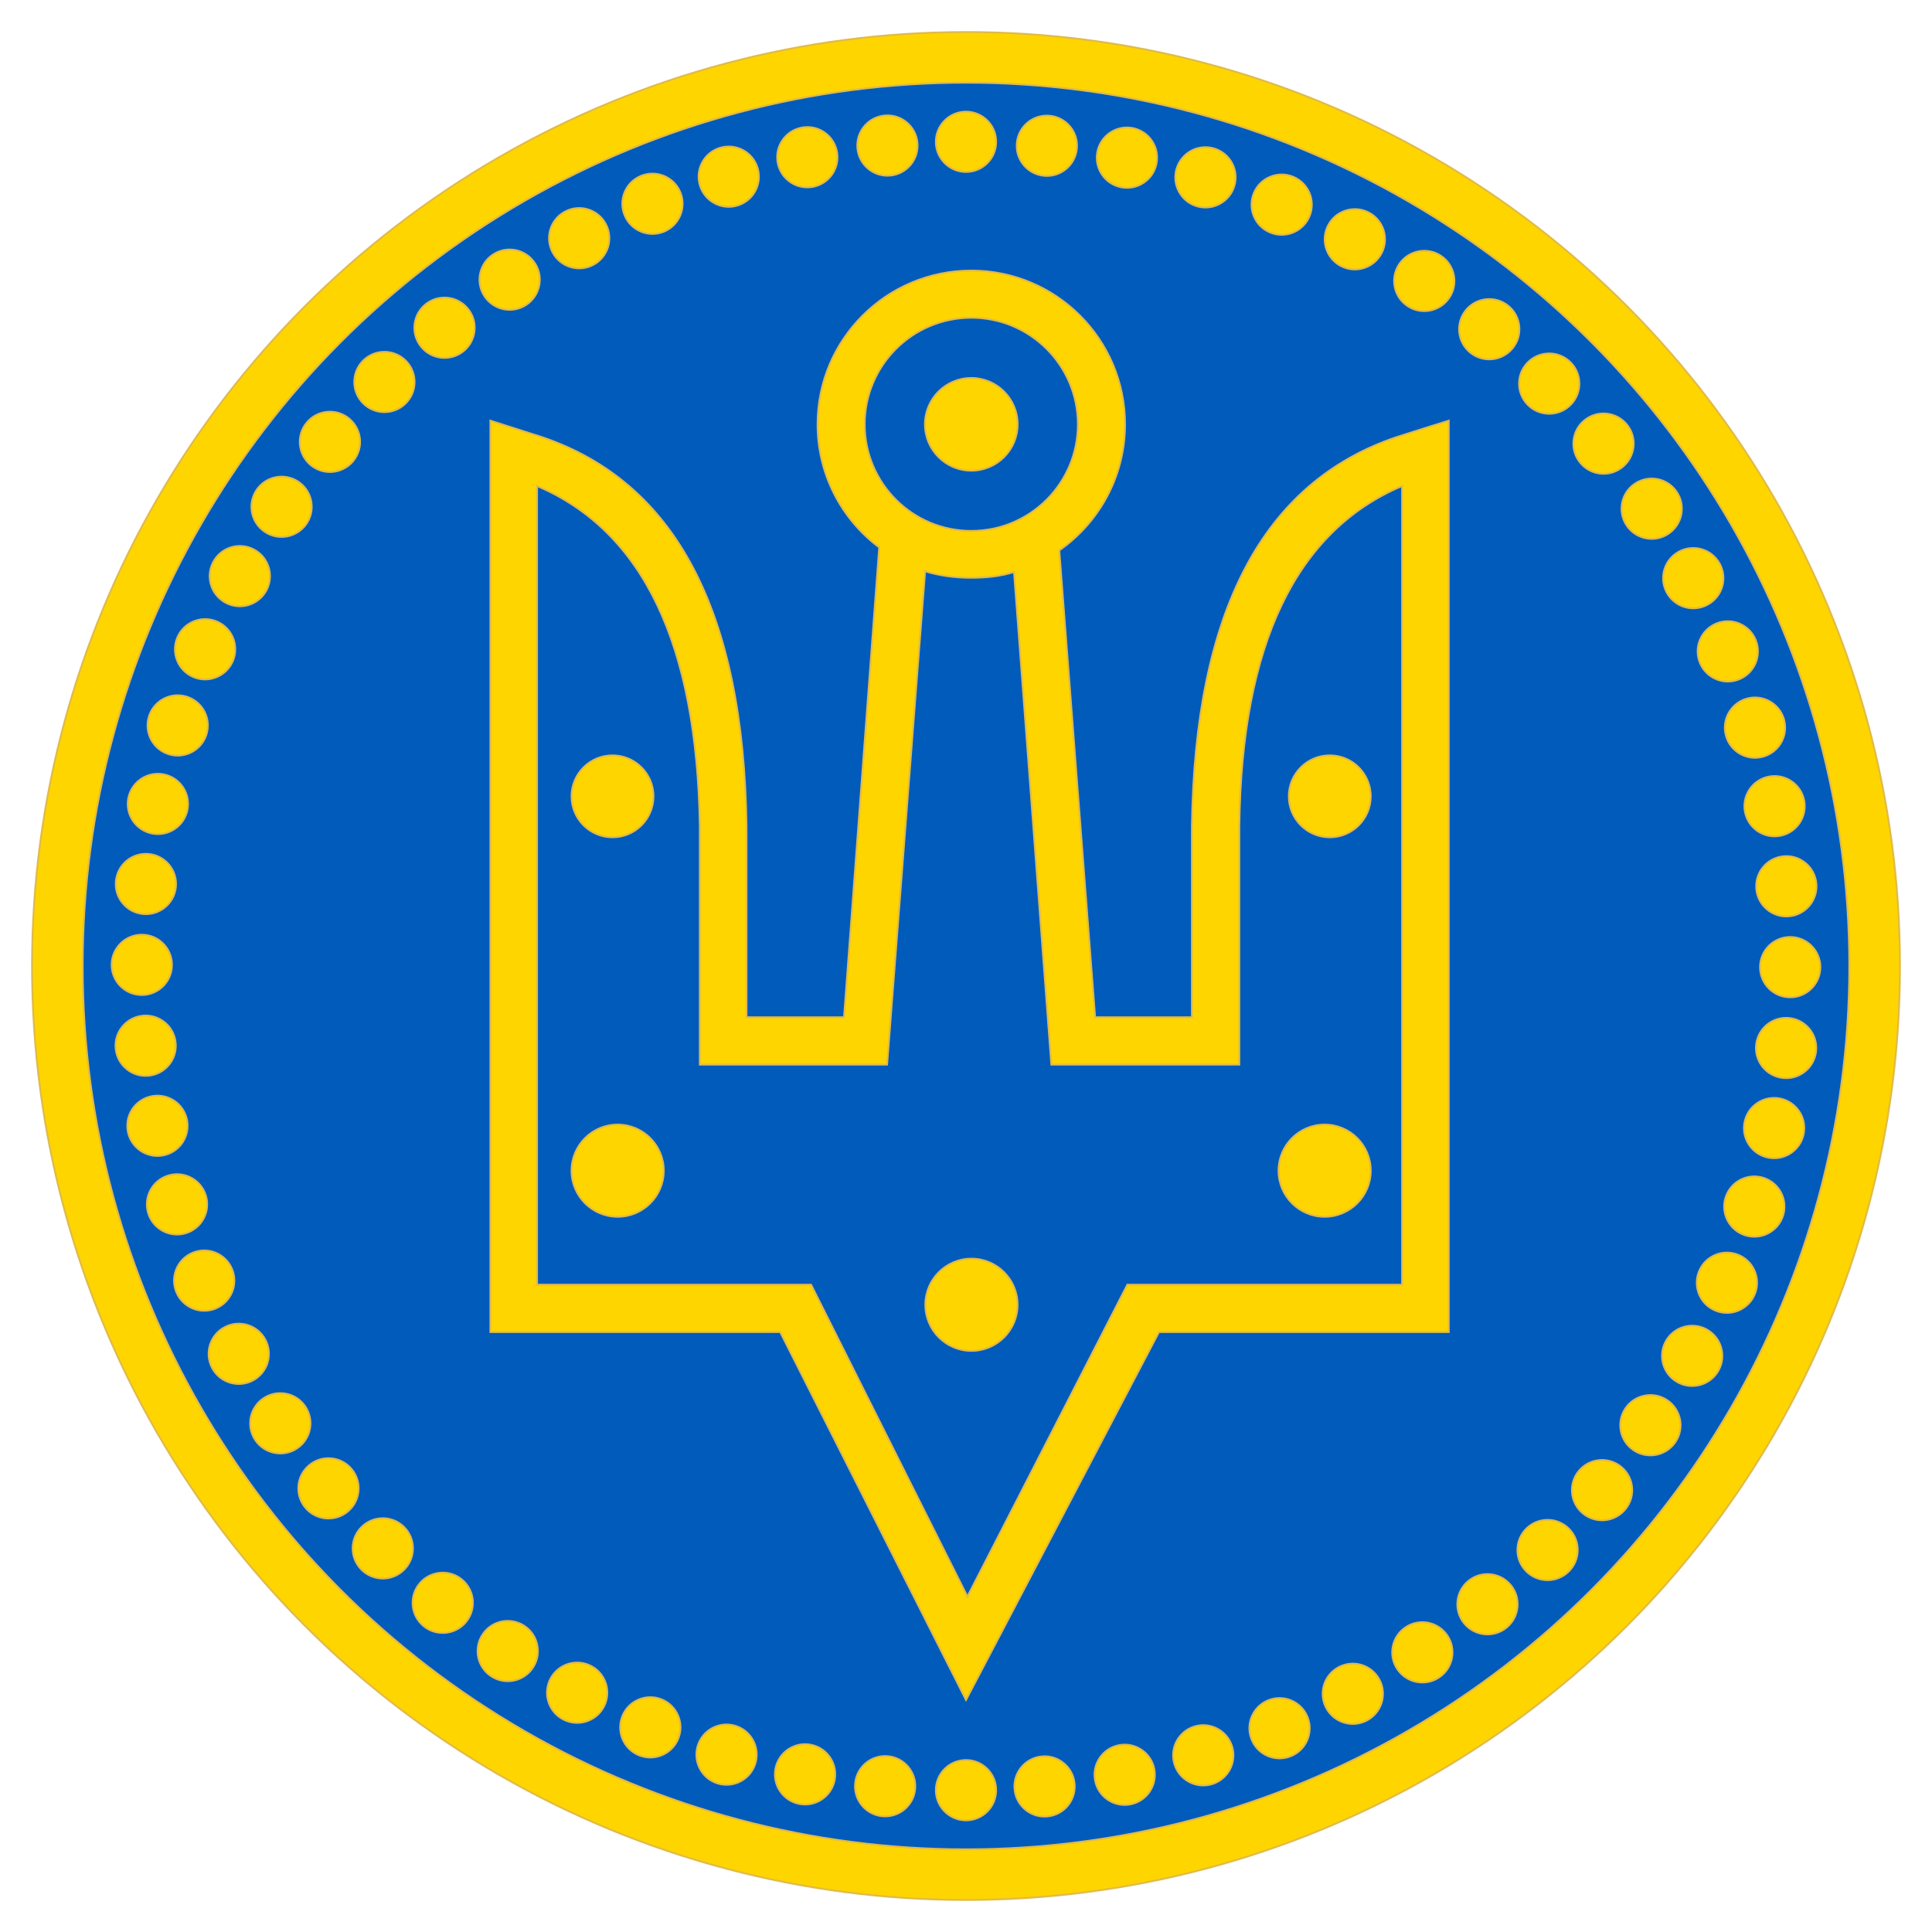 <?xml version="1.0" encoding="utf-8"?>
<!-- Generator: Adobe Illustrator 16.0.3, SVG Export Plug-In . SVG Version: 6.00 Build 0)  -->
<svg version="1.1" id="Ebene_1" xmlns="http://www.w3.org/2000/svg" xmlns:xlink="http://www.w3.org/1999/xlink" x="0px" y="0px"
	 width="620.6px" height="620.6px" viewBox="0 0 620.6 620.6" enable-background="new 0 0 620.6 620.6" xml:space="preserve">
<circle fill="#FFD500" stroke="#E0BB47" stroke-width="0.6" stroke-miterlimit="10" cx="310.3" cy="310.3" r="300"/>
<circle fill="#005BBB" stroke="#E0BB47" stroke-width="0.6" stroke-miterlimit="10" cx="310.3" cy="310.3" r="283.75"/>
<path fill="#FFD500" stroke="#E0BB47" stroke-width="0.6" stroke-miterlimit="10" d="M319.975,45.55
	c0,5.344-4.331,9.675-9.675,9.675s-9.675-4.331-9.675-9.675s4.331-9.675,9.675-9.675S319.975,40.206,319.975,45.55z M310.3,565.375
	c-5.344,0-9.675,4.331-9.675,9.675s4.331,9.675,9.675,9.675s9.675-4.331,9.675-9.675S315.644,565.375,310.3,565.375z
	 M337.222,37.199c-5.318-0.524-10.053,3.361-10.578,8.679c-0.524,5.318,3.361,10.053,8.679,10.577s10.053-3.361,10.577-8.679
	C346.425,42.458,342.54,37.723,337.222,37.199z M285.276,564.145c-5.318-0.524-10.053,3.361-10.577,8.679
	c-0.524,5.318,3.361,10.054,8.679,10.577c5.318,0.524,10.053-3.36,10.578-8.679C294.479,569.404,290.594,564.669,285.276,564.145z
	 M363.885,41.157c-5.241-1.043-10.334,2.358-11.378,7.6c-1.043,5.241,2.359,10.334,7.6,11.378c5.241,1.043,10.334-2.358,11.377-7.6
	C372.527,47.294,369.125,42.201,363.885,41.157z M260.494,560.465c-5.241-1.043-10.334,2.359-11.378,7.6
	c-1.043,5.241,2.358,10.335,7.599,11.377c5.242,1.044,10.334-2.357,11.378-7.599C269.136,566.603,265.734,561.509,260.494,560.465z
	 M390.03,47.712c-5.114-1.553-10.516,1.333-12.069,6.447c-1.552,5.113,1.333,10.516,6.447,12.068s10.516-1.333,12.068-6.447
	C398.029,54.667,395.144,49.265,390.03,47.712z M236.192,554.372c-5.114-1.553-10.516,1.334-12.069,6.446
	c-1.553,5.114,1.333,10.517,6.446,12.068c5.114,1.553,10.516-1.333,12.069-6.446C244.19,561.328,241.305,555.925,236.192,554.372z
	 M415.406,56.801c-4.937-2.047-10.596,0.295-12.643,5.232c-2.046,4.936,0.295,10.596,5.231,12.643s10.596-0.295,12.643-5.232
	C422.685,64.507,420.343,58.848,415.406,56.801z M212.605,545.925c-4.937-2.047-10.596,0.296-12.643,5.23
	c-2.047,4.938,0.295,10.597,5.231,12.643c4.937,2.047,10.596-0.295,12.643-5.23C219.882,553.632,217.541,547.972,212.605,545.925z
	 M439.769,68.335c-4.712-2.521-10.573-0.746-13.095,3.966c-2.521,4.711-0.746,10.574,3.966,13.095
	c4.712,2.521,10.573,0.746,13.095-3.967C446.256,76.718,444.48,70.856,439.769,68.335z M189.96,535.204
	c-4.712-2.521-10.574-0.745-13.095,3.965c-2.521,4.713-0.746,10.574,3.966,13.095c4.712,2.521,10.574,0.746,13.095-3.965
	C196.447,543.588,194.671,537.726,189.96,535.204z M462.882,82.204c-4.441-2.972-10.449-1.78-13.421,2.663
	c-2.971,4.441-1.779,10.449,2.662,13.42c4.442,2.972,10.449,1.78,13.421-2.663C468.516,91.183,467.323,85.175,462.882,82.204z
	 M168.477,522.313c-4.442-2.972-10.45-1.779-13.421,2.661c-2.972,4.442-1.78,10.45,2.662,13.421
	c4.442,2.972,10.45,1.779,13.421-2.661C174.109,531.293,172.918,525.285,168.477,522.313z M484.523,98.273
	c-4.129-3.393-10.225-2.796-13.618,1.333c-3.392,4.128-2.796,10.224,1.333,13.617c4.13,3.393,10.225,2.796,13.617-1.333
	C489.249,107.761,488.651,101.666,484.523,98.273z M148.362,507.377c-4.129-3.393-10.225-2.796-13.617,1.332
	c-3.393,4.13-2.797,10.226,1.332,13.617c4.129,3.394,10.225,2.796,13.618-1.331C153.086,516.866,152.49,510.771,148.362,507.377z
	 M504.483,116.388c-3.775-3.782-9.9-3.786-13.683-0.009c-3.78,3.776-3.786,9.9-0.01,13.682c3.777,3.782,9.901,3.786,13.683,0.009
	C508.256,126.294,508.259,120.169,504.483,116.388z M129.809,490.539c-3.777-3.781-9.901-3.785-13.682-0.01
	c-3.782,3.777-3.787,9.901-0.01,13.682c3.776,3.783,9.901,3.786,13.682,0.012C133.579,500.446,133.584,494.321,129.809,490.539z
	 M522.57,136.373c-3.386-4.134-9.481-4.739-13.616-1.351c-4.132,3.387-4.738,9.481-1.352,13.614
	c3.389,4.134,9.482,4.739,13.616,1.351C525.353,146.602,525.956,140.507,522.57,136.373z M112.998,471.963
	c-3.388-4.134-9.482-4.738-13.615-1.353c-4.134,3.389-4.74,9.482-1.353,13.615c3.387,4.136,9.482,4.739,13.615,1.354
	C115.777,482.192,116.383,476.097,112.998,471.963z M538.609,158.037c-2.964-4.446-8.971-5.646-13.418-2.68
	c-4.444,2.965-5.646,8.97-2.681,13.416c2.967,4.447,8.972,5.646,13.418,2.68C540.375,168.489,541.573,162.483,538.609,158.037z
	 M98.089,451.827c-2.966-4.446-8.972-5.646-13.417-2.682c-4.447,2.967-5.647,8.972-2.682,13.417
	c2.965,4.447,8.972,5.646,13.417,2.683C99.853,462.28,101.053,456.272,98.089,451.827z M552.445,181.169
	c-2.513-4.715-8.373-6.499-13.09-3.984c-4.714,2.515-6.498,8.373-3.984,13.088c2.517,4.716,8.375,6.5,13.091,3.983
	C553.178,191.745,554.959,185.885,552.445,181.169z M85.229,430.326c-2.515-4.716-8.375-6.499-13.088-3.985
	c-4.717,2.517-6.5,8.374-3.986,13.089c2.515,4.717,8.375,6.5,13.089,3.986C85.958,440.901,87.742,435.04,85.229,430.326z
	 M563.945,205.548c-2.038-4.939-7.695-7.289-12.636-5.249c-4.938,2.04-7.288,7.695-5.249,12.634c2.042,4.94,7.697,7.29,12.637,5.249
	C563.637,216.144,565.984,210.487,563.945,205.548z M74.539,407.667c-2.04-4.94-7.696-7.289-12.634-5.25
	c-4.941,2.041-7.291,7.695-5.25,12.635c2.04,4.94,7.696,7.29,12.635,5.251C74.228,418.263,76.578,412.604,74.539,407.667z
	 M572.998,230.937c-1.543-5.115-6.942-8.009-12.06-6.463c-5.113,1.546-8.008,6.943-6.463,12.058
	c1.547,5.117,6.944,8.01,12.061,6.463C571.651,241.452,574.543,236.052,572.998,230.937z M66.124,384.068
	c-1.545-5.117-6.944-8.01-12.058-6.464c-5.117,1.546-8.01,6.943-6.465,12.059c1.546,5.118,6.944,8.01,12.06,6.465
	C64.775,394.583,67.669,389.182,66.124,384.068z M579.517,257.092c-1.033-5.242-6.123-8.652-11.367-7.616
	c-5.24,1.037-8.65,6.124-7.614,11.366c1.037,5.244,6.125,8.653,11.368,7.615C577.145,267.423,580.553,262.333,579.517,257.092z
	 M60.065,359.758c-1.036-5.244-6.125-8.652-11.366-7.616c-5.244,1.037-8.653,6.124-7.617,11.366
	c1.037,5.244,6.125,8.653,11.367,7.617C57.691,370.089,61.101,364.999,60.065,359.758z M583.438,283.76
	c-0.514-5.318-5.244-9.211-10.564-8.694c-5.317,0.518-9.21,5.246-8.693,10.564c0.518,5.321,5.247,9.212,10.566,8.693
	C580.063,293.809,583.955,289.077,583.438,283.76z M56.42,334.97c-0.517-5.32-5.246-9.211-10.563-8.694
	c-5.321,0.518-9.212,5.245-8.695,10.564c0.517,5.321,5.247,9.212,10.565,8.696C53.044,345.019,56.937,340.287,56.42,334.97z
	 M584.724,310.684c0.011-5.343-4.315-9.681-9.66-9.688c-5.343-0.006-9.681,4.317-9.688,9.661c-0.007,5.346,4.318,9.682,9.663,9.688
	C580.38,320.353,584.717,316.026,584.724,310.684z M55.224,309.945c0.008-5.345-4.317-9.682-9.659-9.689
	c-5.346-0.007-9.682,4.316-9.69,9.66c-0.007,5.346,4.317,9.682,9.662,9.69C50.879,319.613,55.217,315.287,55.224,309.945z
	 M583.362,337.604c0.535-5.316-3.345-10.058-8.663-10.59c-5.316-0.53-10.058,3.347-10.59,8.664
	c-0.531,5.319,3.348,10.059,8.666,10.589C578.091,346.8,582.831,342.92,583.362,337.604z M56.489,284.922
	c0.532-5.318-3.346-10.059-8.662-10.589c-5.319-0.532-10.059,3.345-10.591,8.663c-0.532,5.319,3.347,10.059,8.665,10.592
	C51.217,294.118,55.958,290.238,56.489,284.922z M579.366,364.261c1.055-5.238-2.342-10.337-7.582-11.389
	c-5.239-1.049-10.338,2.344-11.389,7.583c-1.051,5.242,2.345,10.339,7.585,11.388C573.218,372.896,578.316,369.499,579.366,364.261z
	 M60.203,260.145c1.052-5.241-2.343-10.338-7.582-11.388c-5.241-1.051-10.338,2.342-11.389,7.582
	c-1.051,5.241,2.343,10.339,7.583,11.391C54.054,268.779,59.153,265.383,60.203,260.145z M572.774,390.397
	c1.563-5.109-1.316-10.517-6.428-12.078c-5.111-1.558-10.519,1.318-12.078,6.429c-1.56,5.113,1.319,10.519,6.432,12.078
	C565.809,398.387,571.216,395.507,572.774,390.397z M66.33,235.852c1.561-5.112-1.318-10.519-6.428-12.077
	c-5.113-1.56-10.518,1.317-12.078,6.428c-1.561,5.113,1.317,10.519,6.429,12.08C59.364,243.841,64.771,240.961,66.33,235.852z
	 M563.65,415.761c2.058-4.932-0.278-10.596-5.212-12.65c-4.934-2.052-10.597,0.28-12.65,5.213
	c-2.054,4.937,0.281,10.599,5.216,12.65C555.935,423.028,561.598,420.692,563.65,415.761z M74.811,212.276
	c2.055-4.935-0.279-10.597-5.212-12.649c-4.935-2.054-10.596,0.278-12.65,5.212c-2.055,4.935,0.279,10.597,5.213,12.652
	C67.094,219.543,72.758,217.208,74.811,212.276z M552.082,440.106c2.531-4.706,0.763-10.571-3.945-13.101
	c-4.709-2.525-10.573-0.761-13.101,3.947c-2.528,4.711-0.761,10.575,3.949,13.101C543.69,446.582,549.556,444.813,552.082,440.106z
	 M85.563,189.647c2.529-4.709,0.762-10.574-3.946-13.1c-4.709-2.528-10.572-0.762-13.101,3.946
	c-2.529,4.709-0.762,10.574,3.946,13.103C77.171,196.122,83.037,194.354,85.563,189.647z M538.182,463.2
	c2.98-4.436,1.796-10.445-2.642-13.425c-4.438-2.975-10.447-1.794-13.425,2.644c-2.978,4.439-1.794,10.449,2.646,13.425
	C529.194,468.821,535.205,467.637,538.182,463.2z M98.483,168.182c2.979-4.439,1.795-10.448-2.642-13.424
	c-4.438-2.978-10.446-1.795-13.424,2.642c-2.979,4.438-1.796,10.448,2.642,13.426C89.497,173.801,95.508,172.617,98.483,168.182z
	 M522.082,484.818c3.401-4.121,2.813-10.219-1.312-13.619c-4.125-3.396-10.221-2.81-13.619,1.314
	c-3.399,4.126-2.811,10.223,1.315,13.619C512.587,489.531,518.685,488.941,522.082,484.818z M113.448,148.087
	c3.4-4.125,2.812-10.222-1.312-13.619c-4.125-3.399-10.22-2.812-13.619,1.313c-3.4,4.125-2.813,10.221,1.312,13.621
	C103.953,152.798,110.051,152.209,113.448,148.087z M503.939,504.753c3.789-3.768,3.802-9.894,0.031-13.682
	c-3.772-3.784-9.896-3.799-13.683-0.028c-3.788,3.772-3.8,9.897-0.027,13.683C494.027,508.512,500.154,508.523,503.939,504.753z
	 M130.311,129.558c3.788-3.772,3.801-9.897,0.03-13.682c-3.771-3.788-9.895-3.801-13.682-0.03c-3.788,3.772-3.802,9.896-0.03,13.684
	C120.4,133.314,126.526,133.327,130.311,129.558z M483.929,522.812c4.141-3.378,4.754-9.473,1.373-13.612
	c-3.383-4.136-9.476-4.751-13.613-1.37c-4.14,3.382-4.753,9.477-1.37,13.613C473.695,525.58,479.792,526.192,483.929,522.812z
	 M148.911,112.772c4.14-3.383,4.753-9.477,1.373-13.613c-3.382-4.139-9.474-4.753-13.613-1.373
	c-4.14,3.382-4.754,9.476-1.373,13.615C138.679,115.538,144.774,116.151,148.911,112.772z M462.243,538.82
	c4.452-2.956,5.66-8.961,2.701-13.412c-2.96-4.447-8.963-5.657-13.413-2.699c-4.451,2.96-5.659,8.965-2.698,13.413
	C451.787,540.571,457.795,541.779,462.243,538.82z M169.067,97.893c4.452-2.96,5.66-8.965,2.702-13.413
	c-2.959-4.451-8.962-5.66-13.413-2.702c-4.452,2.96-5.661,8.964-2.702,13.415C158.614,99.641,164.62,100.849,169.067,97.893z
	 M439.092,552.624c4.721-2.505,6.512-8.362,4.004-13.082c-2.51-4.717-8.365-6.51-13.084-4.002c-4.72,2.509-6.512,8.366-4.001,13.083
	C428.514,553.341,434.374,555.133,439.092,552.624z M190.587,85.062c4.721-2.509,6.512-8.367,4.004-13.083
	c-2.509-4.72-8.364-6.512-13.083-4.004c-4.721,2.509-6.513,8.365-4.004,13.084C180.013,85.776,185.87,87.568,190.587,85.062z
	 M414.697,564.09c4.944-2.029,7.301-7.683,5.269-12.626c-2.035-4.94-7.687-7.299-12.629-5.267
	c-4.942,2.034-7.301,7.688-5.265,12.628C404.101,563.766,409.757,566.124,414.697,564.09z M213.261,74.404
	c4.944-2.034,7.302-7.688,5.269-12.627c-2.034-4.944-7.685-7.301-12.627-5.269c-4.944,2.033-7.303,7.686-5.269,12.628
	C202.668,74.077,208.321,76.435,213.261,74.404z M389.296,573.107c5.12-1.534,8.02-6.93,6.482-12.048
	c-1.541-5.116-6.934-8.018-12.052-6.48c-5.118,1.539-8.02,6.935-6.479,12.051C378.782,571.745,384.18,574.647,389.296,573.107z
	 M236.872,66.022c5.12-1.54,8.021-6.934,6.482-12.049c-1.539-5.12-6.932-8.02-12.049-6.482c-5.12,1.539-8.021,6.932-6.482,12.051
	C226.361,64.658,231.756,67.559,236.872,66.022z M363.132,579.59c5.246-1.024,8.66-6.11,7.633-11.354
	c-1.032-5.242-6.114-8.659-11.357-7.631c-5.245,1.029-8.662,6.114-7.629,11.356C352.803,577.202,357.89,580.62,363.132,579.59z
	 M261.19,59.997c5.246-1.03,8.663-6.114,7.633-11.355c-1.029-5.246-6.111-8.662-11.355-7.633c-5.246,1.029-8.663,6.112-7.633,11.356
	C250.865,57.608,255.949,61.024,261.19,59.997z M336.459,583.474c5.321-0.505,9.218-5.231,8.71-10.551
	c-0.512-5.318-5.235-9.217-10.554-8.708c-5.32,0.51-9.219,5.235-8.707,10.553C326.414,580.084,331.141,583.985,336.459,583.474z
	 M285.983,56.386c5.322-0.51,9.221-5.234,8.71-10.551c-0.509-5.322-5.232-9.22-10.552-8.71c-5.321,0.509-9.22,5.232-8.71,10.553
	C275.941,52.996,280.667,56.895,285.983,56.386z"/>
<path fill="#FFD500" stroke="#E0BB47" stroke-width="0.6" stroke-miterlimit="10" d="M448.546,140.434
	c-42.856,14.51-64.745,55.969-65.668,125.067v61.268h-31.106l-11.523-149.984c12.768-8.925,21.126-23.725,21.126-40.485
	c0-27.269-22.106-49.375-49.375-49.375c-27.269,0-49.375,22.106-49.375,49.375c0,16.177,7.781,30.537,19.804,39.542l-11.305,150.927
	h-31.335v-61.268c-0.922-69.098-22.812-110.557-65.668-125.067c-2.3-0.69-7.829-2.534-16.586-5.297c0,3.224,0,292.746,0,292.746
	h93.087L310.3,546.038l61.98-118.155h93.083c0,0,0-289.521,0-292.746C456.381,137.9,450.851,139.744,448.546,140.434z"/>
<path fill="#005BBB" stroke="#E0BB47" stroke-width="0.6" stroke-miterlimit="10" d="M311.91,185.578
	c4.839,0,9.447-0.461,13.824-1.843l11.984,158.235h60.367c0-2.303,0-4.836,0-7.601v-68.868
	c0.692-58.503,18.198-94.894,52.302-109.405v256.582h-88.25L310.755,512.87l-50.23-100.192h-88.019V156.096
	c34.101,14.511,51.382,50.902,52.305,109.405v68.868c0,2.765,0,5.297,0,7.601h60.137l12.212-158.464
	c4.608,1.381,9.447,2.072,14.747,2.072H311.91z"/>
<circle fill="#005BBB" stroke="#E0BB47" stroke-width="0.6" stroke-miterlimit="10" cx="312" cy="136.3" r="34.25"/>
<circle fill="#FFD500" stroke="#E0BB47" stroke-width="0.6" stroke-miterlimit="10" cx="312" cy="136.3" r="14.875"/>
<circle fill="#FFD500" stroke="#E0BB47" stroke-width="0.6" cx="196.75" cy="255.8" r="13.15"/>
<circle fill="#FFD500" stroke="#E0BB47" stroke-width="0.6" cx="198.4" cy="376.05" r="14.8"/>
<circle fill="#FFD500" stroke="#E0BB47" stroke-width="0.6" cx="427.15" cy="255.8" r="13.15"/>
<circle fill="#FFD500" stroke="#E0BB47" stroke-width="0.6" cx="425.5" cy="376.05" r="14.8"/>
<circle fill="#FFD500" stroke="#E0BB47" stroke-width="0.6" cx="312.05" cy="419.12" r="14.8"/>
</svg>
